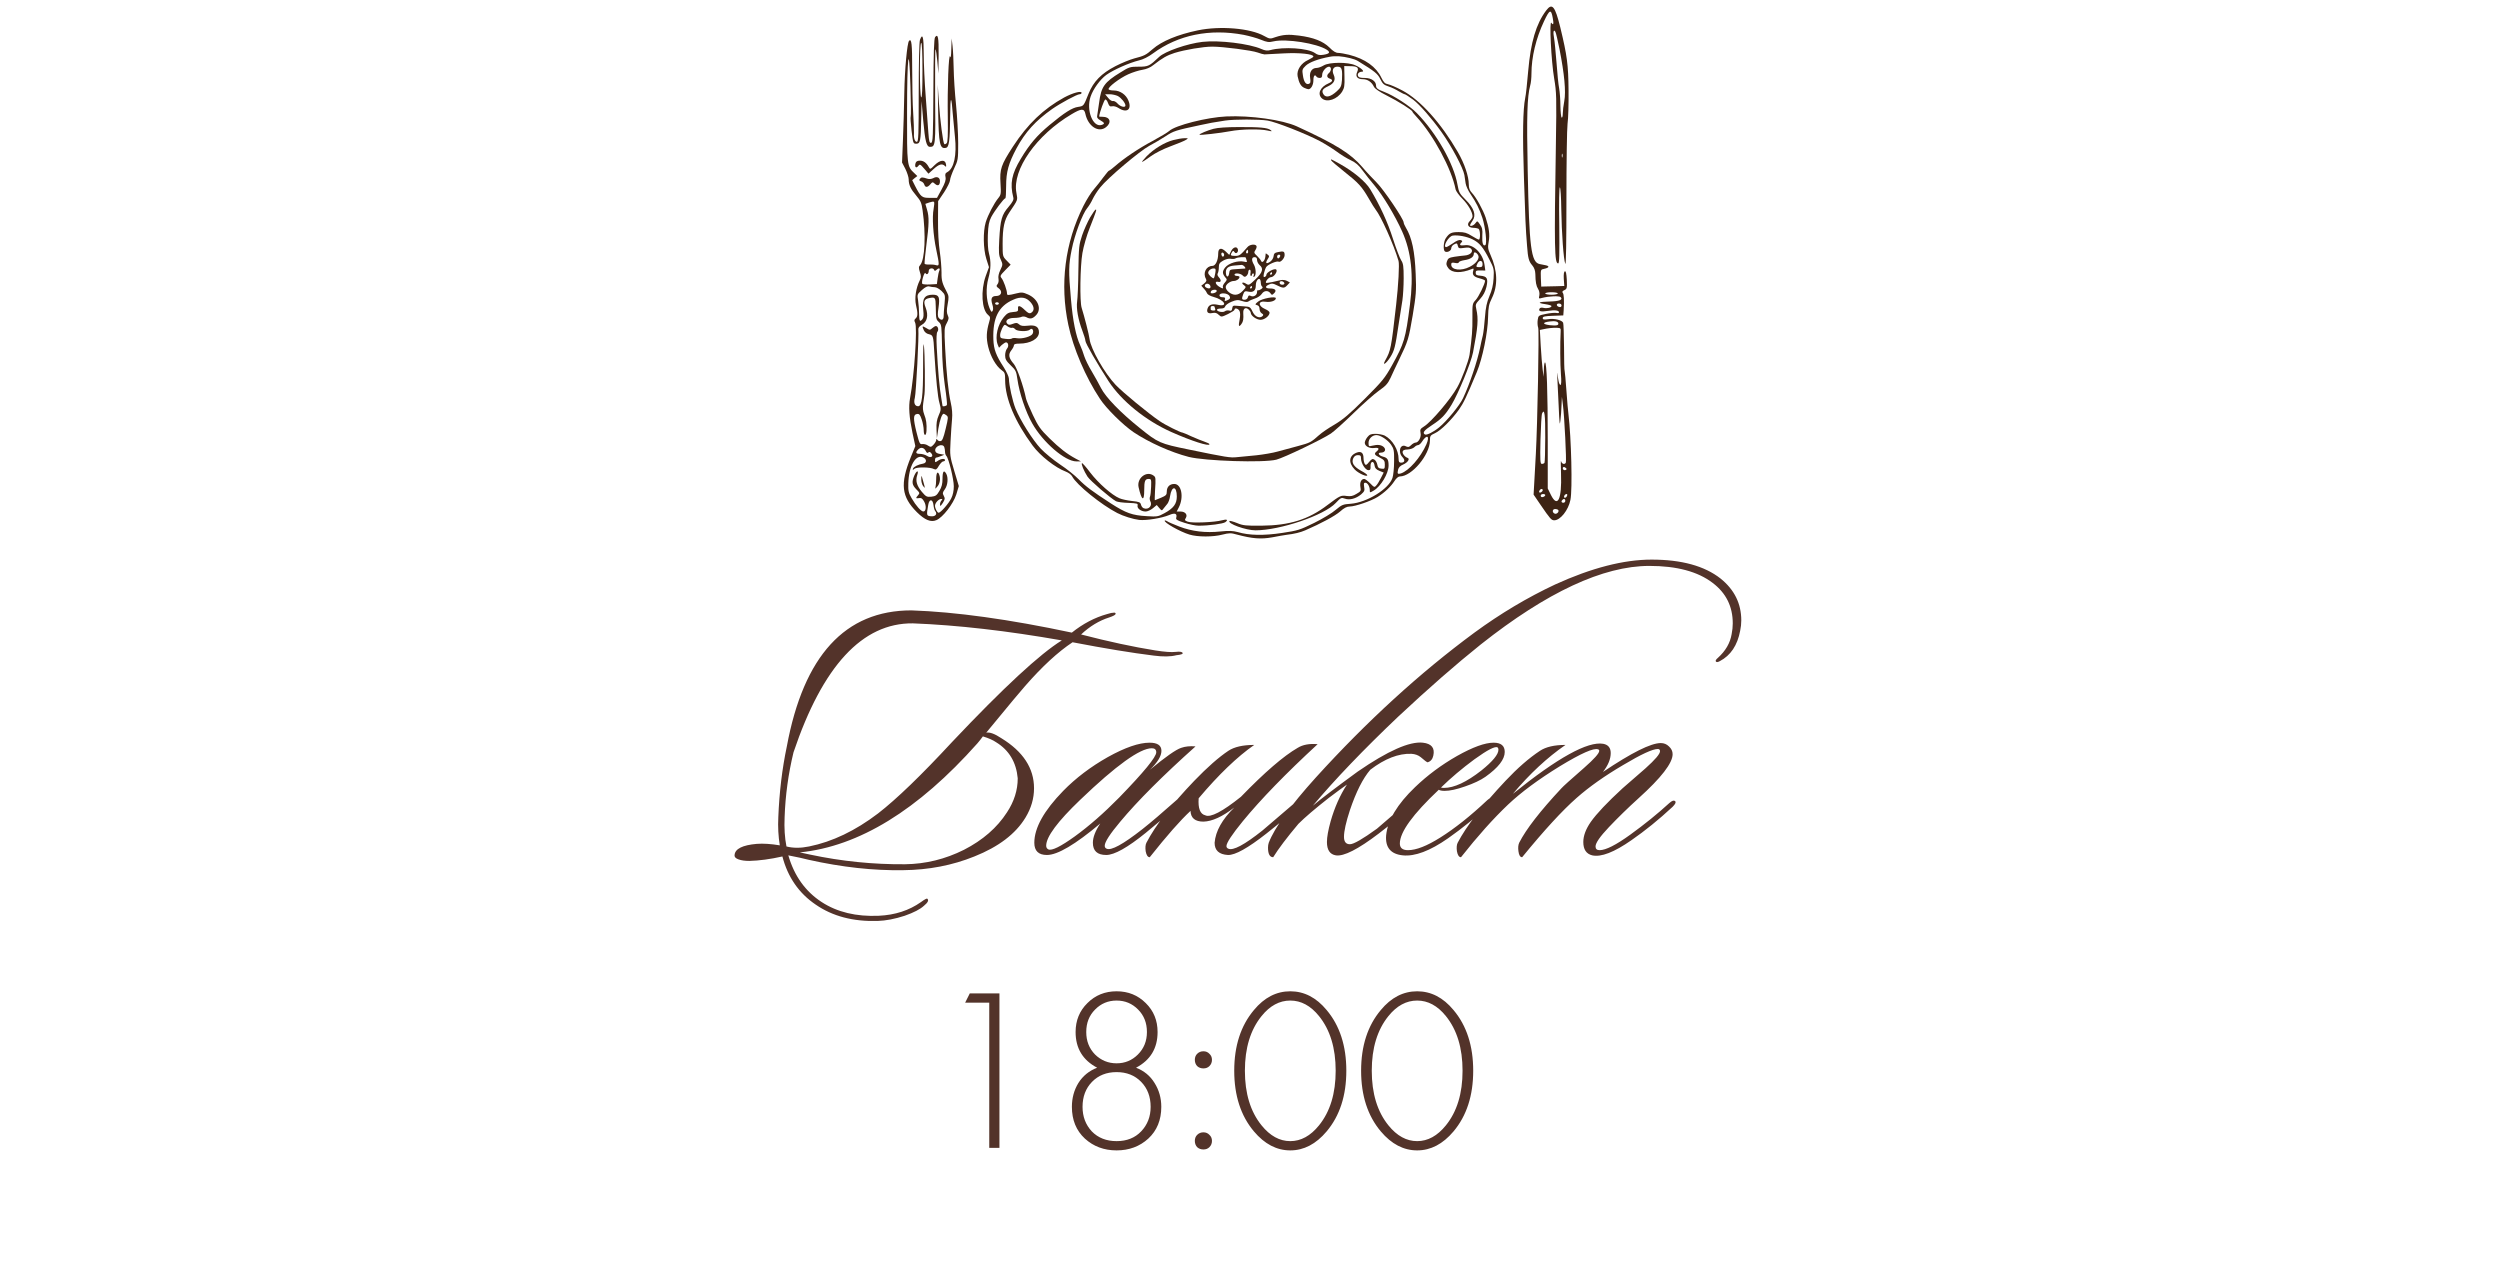 <?xml version="1.0" encoding="UTF-8"?> <svg xmlns="http://www.w3.org/2000/svg" width="330" height="170" viewBox="0 0 330 170" fill="none"><path d="M104.743 99.307C104.058 102.144 103.667 104.998 103.569 107.868C103.504 109.303 103.585 110.591 103.813 111.733C104.694 111.961 105.689 111.961 106.798 111.733C109.863 111.113 112.896 109.662 115.897 107.379C118.343 105.487 121.604 102.34 125.681 97.937C132.465 90.762 137.291 86.294 140.161 84.533C132.921 83.261 126.366 82.511 120.495 82.283C113.842 82.218 108.591 87.892 104.743 99.307ZM132.921 107.232C133.867 105.797 134.34 104.297 134.34 102.732C134.144 100.612 133.198 99.03 131.502 97.986C131.079 97.693 130.491 97.432 129.741 97.204C129.48 97.562 129.236 97.872 129.008 98.133C121.18 106.939 113.369 111.733 105.575 112.516C105.901 112.581 106.357 112.679 106.944 112.809C111.086 113.69 115.261 114.114 119.468 114.081C122.175 114.048 124.768 113.413 127.246 112.173C129.725 110.901 131.617 109.254 132.921 107.232ZM103.862 98.524C106.08 86.555 111.559 80.57 120.3 80.57C126.138 80.766 133.198 81.745 141.482 83.506C142.95 82.332 144.499 81.516 146.13 81.06C146.325 80.995 146.505 80.945 146.668 80.913C146.864 80.88 147.01 80.864 147.108 80.864C147.239 80.897 147.288 80.962 147.255 81.06C147.19 81.19 146.912 81.337 146.423 81.5C145.086 81.924 143.847 82.674 142.705 83.75C146.358 84.696 149.619 85.397 152.489 85.854C153.729 86.05 154.626 86.115 155.18 86.05C155.734 85.984 156.044 86.033 156.11 86.196C156.175 86.327 155.898 86.425 155.278 86.49C154.528 86.686 153.533 86.702 152.294 86.539C149.391 86.18 145.82 85.593 141.58 84.778C139.656 86.05 137.569 87.974 135.318 90.55C134.927 90.974 133.215 93.029 130.182 96.714C130.638 96.616 131.307 96.861 132.187 97.448C135.057 99.209 136.492 101.411 136.492 104.052C136.492 105.39 136.117 106.678 135.367 107.917C134.063 110.07 131.812 111.782 128.616 113.054C125.714 114.228 122.583 114.831 119.223 114.864C115.277 114.929 111.119 114.472 106.749 113.494C106.129 113.331 105.232 113.135 104.058 112.907C104.841 115.614 106.308 117.669 108.461 119.071C110.516 120.408 113.027 121.011 115.995 120.881C118.147 120.783 120.006 120.18 121.572 119.071C122.061 118.712 122.338 118.565 122.403 118.631C122.632 118.826 122.485 119.136 121.963 119.56C121.474 120.017 120.626 120.457 119.419 120.881C118.115 121.305 116.924 121.533 115.848 121.566C112.619 121.664 109.896 120.946 107.678 119.413C105.46 117.913 103.993 115.793 103.275 113.054C101.677 113.413 100.226 113.608 98.921 113.641C98.334 113.641 97.861 113.576 97.503 113.445C97.111 113.315 96.932 113.119 96.965 112.858C97.03 112.043 98.008 111.554 99.9 111.39C100.748 111.325 101.759 111.39 102.933 111.586C102.737 110.379 102.672 109.14 102.737 107.868C102.868 104.574 103.243 101.46 103.862 98.524ZM157.811 98.524C153.473 102.405 150.163 105.716 147.88 108.455C146.51 110.086 145.825 111.146 145.825 111.635C145.825 111.831 145.907 111.961 146.07 112.026C146.657 112.32 148.239 111.456 150.815 109.434C151.891 108.586 153.44 107.265 155.462 105.471C155.723 105.21 155.919 105.194 156.05 105.422C156.147 105.618 156.066 105.83 155.805 106.058C154.174 107.493 152.658 108.781 151.255 109.923C148.842 111.88 147.097 112.858 146.021 112.858C144.847 112.858 144.26 112.32 144.26 111.244C144.26 110.526 144.586 109.678 145.238 108.7C141.944 111.472 139.596 112.858 138.194 112.858C137.085 112.858 136.53 112.32 136.53 111.244C136.53 109.287 137.802 107.004 140.346 104.395C142.009 102.699 143.966 101.215 146.217 99.943C148.499 98.671 150.342 98.035 151.745 98.035C152.788 98.035 153.31 98.394 153.31 99.111C153.31 99.796 152.804 100.628 151.793 101.606C153.848 99.91 155.218 98.948 155.903 98.72C156.457 98.524 157.093 98.459 157.811 98.524ZM152.038 98.769C150.473 98.769 147.325 101.036 142.596 105.569C139.596 108.439 138.096 110.461 138.096 111.635C138.096 111.863 138.194 112.026 138.389 112.124C138.846 112.32 140.004 111.749 141.863 110.412C143.754 109.042 145.711 107.33 147.733 105.275C150.994 101.916 152.625 99.927 152.625 99.307C152.625 98.948 152.429 98.769 152.038 98.769ZM158.224 105.373C158.126 106.71 158.42 107.46 159.105 107.624C159.79 107.95 161.355 107.134 163.801 105.178C166.932 101.949 169.427 99.796 171.286 98.72C171.971 98.296 172.851 98.133 173.928 98.231C169.721 102.112 166.427 105.504 164.046 108.406C162.611 110.167 161.893 111.26 161.893 111.684C161.893 111.847 161.975 111.961 162.138 112.026C162.758 112.32 164.258 111.521 166.639 109.629C166.704 109.564 168.286 108.211 171.384 105.569C171.677 105.373 171.889 105.341 172.02 105.471C172.183 105.634 172.134 105.814 171.873 106.009C170.732 107.118 169.166 108.455 167.177 110.021C164.731 111.945 163.035 112.891 162.089 112.858C160.915 112.793 160.328 112.255 160.328 111.244C160.458 109.711 161.323 108.162 162.921 106.596C161.355 107.803 160.002 108.423 158.86 108.455C157.751 108.455 157.181 107.982 157.148 107.037C155.811 108.276 154.017 110.314 151.767 113.152C151.506 113.152 151.326 112.891 151.229 112.369C151.163 111.88 151.196 111.505 151.326 111.244C152.533 108.928 154.637 106.205 157.637 103.074C159.366 101.28 160.866 99.959 162.138 99.111C162.921 98.59 164.062 98.329 165.562 98.329C163.312 99.894 160.866 102.242 158.224 105.373ZM229.702 83.261C229.343 85.185 228.447 86.522 227.012 87.273C226.718 87.436 226.539 87.436 226.473 87.273C226.441 87.175 226.539 87.028 226.767 86.832C227.778 85.919 228.381 84.876 228.577 83.701C228.675 83.212 228.724 82.739 228.724 82.283C228.724 80.065 227.843 78.287 226.082 76.95C224.125 75.45 221.337 74.7 217.717 74.7C211.618 74.7 204.198 78.157 195.458 85.071C192.196 87.68 188.56 90.86 184.548 94.611C179.983 98.948 176.232 102.862 173.297 106.352C174.34 105.471 176.313 103.971 179.216 101.851C183.195 99.111 186.065 97.84 187.826 98.035C188.968 98.166 189.424 98.736 189.196 99.747C189.098 100.204 188.853 100.497 188.462 100.628C188.364 100.628 188.054 100.4 187.533 99.943C187.206 99.682 186.799 99.535 186.31 99.503C184.614 99.438 182.804 100.139 180.879 101.606C179.901 102.748 179.004 104.525 178.189 106.939C177.667 108.537 177.406 109.711 177.406 110.461C177.406 111.113 177.667 111.439 178.189 111.439C178.678 111.439 179.868 110.754 181.76 109.385C183.032 108.276 184.581 106.955 186.407 105.422C186.603 105.226 186.782 105.21 186.946 105.373C187.109 105.536 187.06 105.748 186.799 106.009C185.103 107.542 183.505 108.879 182.005 110.021C179.265 112.108 177.373 113.07 176.33 112.907C175.547 112.777 175.156 112.189 175.156 111.146C175.156 110.494 175.319 109.58 175.645 108.406C176.167 106.58 176.884 104.966 177.797 103.563C177.276 103.922 176.477 104.509 175.4 105.324C173.574 106.759 172.237 107.901 171.389 108.749C169.856 110.575 168.747 112.043 168.062 113.152C167.606 113.152 167.377 112.728 167.377 111.88C167.377 111.651 167.41 111.439 167.475 111.244C168.258 109.222 170.329 106.352 173.688 102.634C180.439 95.198 187.418 88.822 194.626 83.506C198.051 80.995 201.605 78.875 205.291 77.146C210.085 74.961 214.325 73.868 218.01 73.868C221.956 73.868 224.989 74.7 227.109 76.363C228.936 77.831 229.849 79.674 229.849 81.891C229.849 82.348 229.8 82.805 229.702 83.261ZM198.625 99.258C198.625 100.237 197.777 101.329 196.081 102.536C195.428 102.992 194.532 103.416 193.39 103.808C192.281 104.199 191.384 104.395 190.699 104.395C190.341 104.395 190.08 104.346 189.917 104.248C186.492 107.477 184.78 109.841 184.78 111.342C184.78 111.929 185.139 112.222 185.856 112.222C186.933 112.222 188.351 111.668 190.112 110.559C192.037 109.352 194.108 107.705 196.325 105.618C196.651 105.324 196.88 105.259 197.01 105.422C197.141 105.585 197.059 105.814 196.766 106.107C194.874 107.836 192.999 109.352 191.14 110.657C188.759 112.32 186.769 113.07 185.171 112.907C183.573 112.744 182.84 111.863 182.97 110.265C183.166 108.276 184.438 106.156 186.786 103.906C188.416 102.34 190.259 100.97 192.314 99.796C194.401 98.622 196.015 98.035 197.157 98.035C198.135 98.035 198.625 98.443 198.625 99.258ZM197.695 98.671C197.402 98.443 196.374 98.965 194.613 100.237C192.982 101.443 191.515 102.683 190.21 103.955C190.308 103.987 190.439 104.003 190.602 104.003C191.939 104.003 193.586 103.237 195.543 101.704C197.043 100.497 197.793 99.584 197.793 98.965C197.793 98.834 197.76 98.736 197.695 98.671ZM221.128 105.765C221.259 105.895 221.145 106.14 220.786 106.498C218.96 108.194 217.15 109.662 215.356 110.901C213.073 112.499 211.344 113.168 210.17 112.907C209.387 112.711 208.996 112.124 208.996 111.146C208.996 110.331 209.322 109.45 209.975 108.504C210.757 107.395 212.16 105.911 214.182 104.052C215.193 103.172 216.204 102.291 217.215 101.411C218.487 100.269 219.123 99.519 219.123 99.16C219.123 98.965 219.025 98.867 218.829 98.867C218.144 98.867 216.628 99.568 214.28 100.97C211.834 102.405 209.779 103.857 208.116 105.324C206.224 106.988 203.827 109.597 200.924 113.152C200.663 113.152 200.5 112.891 200.435 112.369C200.37 111.912 200.402 111.537 200.533 111.244C201.446 109.45 203.305 107.053 206.11 104.052C206.305 103.824 207.3 102.927 209.094 101.362C210.431 100.188 211.1 99.438 211.1 99.111C211.1 99.013 211.051 98.948 210.953 98.916C210.399 98.687 208.703 99.438 205.865 101.166C203.06 102.895 200.794 104.574 199.065 106.205C197.108 108.064 195.037 110.379 192.852 113.152C192.591 113.152 192.412 112.891 192.314 112.369C192.249 111.88 192.282 111.505 192.412 111.244C193.554 109.059 195.657 106.335 198.723 103.074C200.321 101.378 201.837 100.057 203.272 99.111C204.055 98.59 205.18 98.329 206.648 98.329C204.235 99.992 201.919 102.144 199.701 104.786C205.604 100.025 209.583 97.823 211.638 98.182C212.29 98.312 212.616 98.72 212.616 99.405C212.616 100.188 212.274 101.019 211.589 101.9C215.372 99.356 217.916 98.084 219.221 98.084C219.645 98.084 220.003 98.231 220.297 98.524C220.623 98.818 220.786 99.16 220.786 99.552C220.786 100.726 219.286 102.666 216.285 105.373C214.883 106.645 213.578 107.917 212.372 109.189C211.198 110.428 210.611 111.276 210.611 111.733C210.611 112.059 210.79 112.222 211.149 112.222C211.964 112.222 213.317 111.537 215.209 110.167C217.101 108.798 218.813 107.412 220.346 106.009C220.704 105.683 220.965 105.602 221.128 105.765Z" fill="#53332A"></path><path d="M130.581 151.516V132.348H127.402L128.013 131.125H131.926V151.516H130.581ZM149.958 140.938C151.017 141.346 151.833 142.019 152.403 142.956C152.994 143.894 153.29 144.943 153.29 146.105C153.29 147.837 152.719 149.233 151.578 150.293C150.437 151.332 149.041 151.852 147.39 151.852C145.739 151.852 144.343 151.332 143.202 150.293C142.06 149.233 141.49 147.837 141.49 146.105C141.49 144.943 141.775 143.894 142.346 142.956C142.937 142.019 143.762 141.346 144.822 140.938C142.927 139.94 141.979 138.371 141.979 136.231C141.979 134.702 142.499 133.428 143.538 132.409C144.577 131.37 145.861 130.85 147.39 130.85C148.918 130.85 150.202 131.37 151.242 132.409C152.281 133.428 152.801 134.702 152.801 136.231C152.801 138.371 151.853 139.94 149.958 140.938ZM144.547 139.196C145.342 139.97 146.289 140.358 147.39 140.358C148.49 140.358 149.428 139.97 150.202 139.196C150.997 138.401 151.394 137.413 151.394 136.231C151.394 135.028 151.007 134.04 150.233 133.265C149.458 132.471 148.511 132.073 147.39 132.073C146.269 132.073 145.321 132.471 144.547 133.265C143.772 134.04 143.385 135.028 143.385 136.231C143.385 137.413 143.772 138.401 144.547 139.196ZM144.119 149.345C144.954 150.201 146.045 150.629 147.39 150.629C148.735 150.629 149.815 150.201 150.63 149.345C151.466 148.469 151.884 147.389 151.884 146.105C151.884 144.76 151.466 143.659 150.63 142.803C149.795 141.947 148.715 141.519 147.39 141.519C146.065 141.519 144.985 141.947 144.149 142.803C143.314 143.659 142.896 144.76 142.896 146.105C142.896 147.389 143.304 148.469 144.119 149.345ZM158.024 140.724C157.82 140.5 157.718 140.225 157.718 139.899C157.718 139.573 157.82 139.308 158.024 139.104C158.248 138.88 158.523 138.768 158.849 138.768C159.175 138.768 159.44 138.88 159.644 139.104C159.868 139.308 159.98 139.573 159.98 139.899C159.98 140.225 159.868 140.5 159.644 140.724C159.44 140.928 159.175 141.03 158.849 141.03C158.523 141.03 158.248 140.928 158.024 140.724ZM158.024 151.424C157.82 151.2 157.718 150.925 157.718 150.599C157.718 150.272 157.82 150.008 158.024 149.804C158.248 149.58 158.523 149.467 158.849 149.467C159.175 149.467 159.44 149.58 159.644 149.804C159.868 150.008 159.98 150.272 159.98 150.599C159.98 150.925 159.868 151.2 159.644 151.424C159.44 151.628 159.175 151.73 158.849 151.73C158.523 151.73 158.248 151.628 158.024 151.424ZM165.518 133.326C166.883 131.676 168.483 130.85 170.317 130.85C172.152 130.85 173.751 131.676 175.117 133.326C176.849 135.385 177.715 138.055 177.715 141.336C177.715 144.617 176.849 147.287 175.117 149.345C173.711 151.016 172.111 151.852 170.317 151.852C168.524 151.852 166.924 151.016 165.518 149.345C163.786 147.287 162.919 144.617 162.919 141.336C162.919 138.055 163.786 135.385 165.518 133.326ZM166.527 148.55C167.648 149.936 168.911 150.629 170.317 150.629C171.724 150.629 172.987 149.936 174.108 148.55C175.575 146.737 176.309 144.332 176.309 141.336C176.309 138.34 175.575 135.935 174.108 134.121C173.007 132.756 171.744 132.073 170.317 132.073C168.891 132.073 167.627 132.756 166.527 134.121C165.059 135.935 164.326 138.34 164.326 141.336C164.326 144.332 165.059 146.737 166.527 148.55ZM182.266 133.326C183.631 131.676 185.231 130.85 187.065 130.85C188.899 130.85 190.499 131.676 191.865 133.326C193.597 135.385 194.463 138.055 194.463 141.336C194.463 144.617 193.597 147.287 191.865 149.345C190.458 151.016 188.859 151.852 187.065 151.852C185.272 151.852 183.672 151.016 182.266 149.345C180.533 147.287 179.667 144.617 179.667 141.336C179.667 138.055 180.533 135.385 182.266 133.326ZM183.274 148.55C184.395 149.936 185.659 150.629 187.065 150.629C188.471 150.629 189.735 149.936 190.856 148.55C192.323 146.737 193.057 144.332 193.057 141.336C193.057 138.34 192.323 135.935 190.856 134.121C189.755 132.756 188.492 132.073 187.065 132.073C185.639 132.073 184.375 132.756 183.274 134.121C181.807 135.935 181.073 138.34 181.073 141.336C181.073 144.332 181.807 146.737 183.274 148.55Z" fill="#53332A"></path><path d="M204.088 1.392C202.765 3.161 202.054 5.56 201.723 9.364C201.59 10.919 201.425 12.524 201.326 12.937C201.028 14.442 200.962 17.784 201.16 23.441C201.342 28.982 201.375 30.007 201.574 32.472C201.69 34.076 201.805 34.506 202.252 35.019C202.517 35.333 202.649 35.697 202.666 36.16C202.682 37.236 202.781 37.748 203.029 38.145C203.178 38.36 203.244 38.708 203.195 38.989C203.096 39.435 203.112 39.452 203.575 39.32C204.485 39.088 205.825 39.038 206.007 39.221C206.354 39.568 205.841 39.766 204.568 39.799C203.079 39.833 202.814 39.981 203.956 40.147C204.419 40.213 204.799 40.329 204.799 40.395C204.799 40.61 204.204 40.742 203.757 40.643C203.509 40.577 203.294 40.61 203.228 40.726C203.013 41.09 203.393 41.189 204.303 41.04C205.246 40.891 205.792 40.957 205.792 41.239C205.792 41.321 205.626 41.354 205.428 41.305C205.213 41.272 204.601 41.321 204.055 41.437C203.096 41.635 203.063 41.652 202.98 42.214C202.93 42.529 202.947 43.008 203.046 43.273C203.178 43.703 202.947 56.009 202.732 59.913C202.699 60.591 202.616 62.08 202.55 63.221L202.434 65.289L203.393 66.695C204.617 68.481 204.783 68.68 205.163 68.68C205.957 68.68 207.032 67.34 207.297 65.984C207.578 64.594 207.413 57.829 207.032 54.636C206.983 54.322 206.867 52.949 206.768 51.577C206.668 50.204 206.569 49.046 206.536 48.98C206.486 48.93 206.453 47.524 206.453 45.853C206.437 44.199 206.387 42.727 206.338 42.611C206.205 42.264 205.18 41.999 204.369 42.132C203.774 42.214 203.641 42.181 203.641 41.983C203.641 41.784 203.923 41.718 204.998 41.685L206.354 41.635L206.404 40.974C206.486 39.584 206.437 38.84 206.288 38.658C206.172 38.526 206.238 38.41 206.503 38.294C206.834 38.145 206.867 38.029 206.817 36.938C206.768 36.127 206.702 35.763 206.569 35.813C206.437 35.846 206.387 36.194 206.42 36.806L206.486 37.748L205.477 37.781C204.915 37.798 204.237 37.815 203.956 37.815L203.443 37.831L203.393 36.706C203.36 35.581 203.36 35.581 203.84 35.482C204.469 35.35 204.584 35.135 204.055 35.019C203.823 34.969 203.46 34.903 203.228 34.854C202.103 34.622 201.855 32.654 201.657 22.531C201.508 15.253 201.59 12.788 201.987 11.283C202.087 10.969 202.153 10.258 202.153 9.712C202.153 7.545 202.748 5.064 203.807 2.814C204.551 1.226 204.75 1.16 204.965 2.384C205.114 3.161 205.047 3.393 204.783 3.013C204.485 2.599 204.766 8.107 205.147 10.34C205.461 12.226 205.477 12.788 205.378 18.974C205.147 32.852 205.196 34.771 205.676 34.771C205.841 34.771 205.858 33.597 205.825 29.709C205.775 26.699 205.808 24.681 205.908 24.731C205.99 24.78 206.073 26.07 206.09 27.609C206.139 30.785 206.387 34.275 206.619 34.821C206.718 35.052 206.768 31.942 206.768 26.335C206.768 21.472 206.834 16.956 206.917 16.328C207.016 15.683 207.065 13.714 207.049 11.945C207.016 8.521 206.867 7.379 205.957 3.608C205.262 0.796 204.882 0.333 204.088 1.392ZM205.858 6.503C206.503 9.794 206.718 12.077 206.486 13.334C206.371 13.913 206.288 14.657 206.288 14.988C206.288 15.335 206.222 15.567 206.139 15.518C206.056 15.468 205.99 14.773 205.974 13.979C205.974 13.169 205.891 12.143 205.808 11.663C205.709 11.2 205.56 9.679 205.461 8.273C205.345 6.883 205.213 5.411 205.13 4.997C204.981 4.22 205.081 3.79 205.312 4.204C205.395 4.336 205.626 5.378 205.858 6.503ZM206.238 20.744C206.189 20.86 206.156 20.777 206.156 20.546C206.156 20.314 206.189 20.232 206.238 20.331C206.271 20.447 206.271 20.645 206.238 20.744ZM205.626 38.741C205.626 38.824 205.262 38.906 204.799 38.906C204.353 38.906 203.972 38.824 203.972 38.741C203.972 38.642 204.353 38.575 204.799 38.575C205.262 38.575 205.626 38.642 205.626 38.741ZM206.123 40.329C206.123 40.478 206.007 40.56 205.841 40.527C205.428 40.444 205.378 40.064 205.775 40.064C205.974 40.064 206.123 40.163 206.123 40.329ZM205.676 42.611C205.808 42.942 205.494 43.025 204.584 42.926C203.36 42.777 203.658 42.462 205.064 42.396C205.378 42.396 205.626 42.479 205.676 42.611ZM206.007 43.786C205.924 45.291 205.941 48.103 206.04 49.36C206.123 50.336 206.09 50.816 205.974 50.816C205.891 50.816 205.775 50.568 205.726 50.27C205.527 49.062 205.494 48.947 205.56 49.74C205.593 50.187 205.676 51.907 205.742 53.545C205.841 55.91 205.891 56.324 205.974 55.53C206.04 54.984 206.106 54.058 206.123 53.462L206.172 52.387L206.305 53.446C206.503 54.984 206.801 60.906 206.685 61.087C206.52 61.369 206.139 61.236 206.056 60.856C206.023 60.657 206.007 61.418 206.056 62.56C206.172 65.901 205.61 67.092 204.733 65.355L204.303 64.478V58.276C204.303 51.626 204.171 47.838 203.939 47.838C203.873 47.838 203.79 48.268 203.79 48.781L203.757 49.74L203.625 48.748C203.559 48.202 203.443 46.813 203.377 45.655L203.261 43.554L203.658 43.471C204.32 43.323 205.014 43.24 205.544 43.273C205.99 43.289 206.04 43.339 206.007 43.786ZM203.972 57.746C203.972 59.499 203.923 61.005 203.873 61.087C203.823 61.17 203.675 61.236 203.526 61.236C203.311 61.236 203.278 60.839 203.344 58.044C203.393 56.307 203.476 54.736 203.559 54.57C203.873 53.859 203.989 54.752 203.972 57.746ZM206.784 61.914C206.784 61.997 206.668 62.063 206.536 62.063C206.404 62.063 206.288 61.948 206.288 61.815C206.288 61.666 206.387 61.617 206.536 61.666C206.668 61.733 206.784 61.832 206.784 61.914ZM203.641 64.693C203.641 64.892 203.311 65.107 203.195 64.991C203.079 64.875 203.294 64.544 203.493 64.544C203.575 64.544 203.641 64.611 203.641 64.693ZM203.972 65.355C203.972 65.553 203.509 65.719 203.41 65.553C203.36 65.471 203.36 65.371 203.426 65.305C203.575 65.156 203.972 65.19 203.972 65.355ZM206.85 65.454C206.751 65.719 206.453 65.802 206.453 65.57C206.453 65.388 206.635 65.206 206.801 65.206C206.883 65.206 206.9 65.322 206.85 65.454ZM206.619 66.116C206.619 66.248 206.503 66.364 206.371 66.364C206.106 66.364 206.04 66.165 206.238 65.984C206.42 65.785 206.619 65.851 206.619 66.116ZM205.693 67.323C205.841 67.555 205.494 67.902 205.229 67.803C204.849 67.654 204.899 67.191 205.279 67.191C205.461 67.191 205.643 67.257 205.693 67.323Z" fill="#3D2314"></path><path d="M158.118 4.005C155.438 4.567 153.354 5.427 152.147 6.486C151.27 7.263 151.022 7.379 149.732 7.71C149.169 7.859 148.028 8.322 147.234 8.735C145.381 9.695 144.339 10.753 143.694 12.358C143.033 14.028 143.049 13.995 142.305 14.111C141.544 14.21 140.518 14.855 138.533 16.509C136.879 17.882 135.87 19.073 134.746 20.959C133.538 22.96 133.29 24.218 133.753 26.054C133.836 26.351 133.687 26.649 133.125 27.311C132.231 28.353 132.049 28.981 131.901 31.628C131.818 33.331 131.834 33.712 132.099 34.258C132.38 34.903 132.38 34.936 132.049 35.631C131.834 36.077 131.735 36.507 131.801 36.805C131.851 37.07 131.801 37.367 131.669 37.516C131.487 37.748 131.504 37.831 131.834 38.062C132.38 38.476 132.182 39.071 131.504 39.071C130.892 39.071 130.743 39.402 130.991 40.196C131.107 40.543 131.123 40.874 131.024 41.04C130.908 41.255 130.825 41.172 130.61 40.659C130.18 39.617 130.114 37.996 130.462 36.755C130.809 35.515 130.825 34.506 130.544 33.447C130.412 33.001 130.362 32.058 130.395 31.049C130.445 29.726 130.544 29.246 130.842 28.651C131.272 27.84 132.513 26.169 132.711 26.169C132.761 26.169 132.81 25.442 132.81 24.548C132.81 22.696 133.125 21.555 134.183 19.57C135.325 17.452 136.697 15.931 138.881 14.392C139.989 13.615 142.172 12.441 142.503 12.441C142.652 12.441 142.768 12.358 142.768 12.258C142.768 11.944 141.61 12.258 140.469 12.87C137.756 14.359 135.655 16.361 133.704 19.355C132.132 21.786 131.95 22.332 132.066 24.201C132.149 25.557 132.132 25.706 131.785 26.136C131.222 26.814 130.412 28.369 130.114 29.345C129.75 30.586 129.783 32.835 130.197 34.175L130.544 35.267L130.114 36.441C129.436 38.36 129.585 40.891 130.428 41.569C130.726 41.817 130.743 41.916 130.577 42.479C130.197 43.785 130.164 44.612 130.445 45.787C130.759 47.077 131.487 48.334 132.198 48.847C132.645 49.161 132.678 49.277 132.678 50.203C132.695 52.635 133.968 55.645 136.3 58.804C137.293 60.161 139.327 61.749 140.667 62.245C141.031 62.377 141.412 62.658 141.527 62.89C142.09 63.982 145.381 66.645 147.482 67.72C148.276 68.133 149.566 68.53 150.377 68.63C151.303 68.729 153.354 68.398 154.33 67.985C155.107 67.654 155.422 67.786 155.256 68.365C155.19 68.58 155.422 68.712 156.348 69.01C156.993 69.225 157.837 69.391 158.217 69.391C159.59 69.391 161.443 69.142 161.74 68.927C162.17 68.613 161.955 68.497 161.294 68.679C160.367 68.944 157.307 69.076 156.778 68.861C156.381 68.712 156.348 68.646 156.53 68.365C156.795 67.935 156.447 67.521 155.819 67.521H155.322L155.587 67.009C156.298 65.652 155.967 63.883 155.008 63.883C154.396 63.883 154.016 64.263 154.016 64.891C154.016 65.322 153.916 65.421 153.255 65.702C152.841 65.884 152.477 66.033 152.444 66.033C152.411 66.033 152.428 65.487 152.461 64.825C152.577 63.055 152.56 62.989 152.262 62.774C151.336 62.096 150.029 63.122 150.294 64.312C150.691 66.082 151.038 66.281 151.038 64.71C151.038 63.502 151.138 63.221 151.617 63.221C151.965 63.221 151.981 63.287 151.948 64.246C151.932 64.825 151.865 65.421 151.799 65.57C151.733 65.719 151.75 65.967 151.832 66.132C152.163 66.728 151.634 67.34 150.972 67.091C150.823 67.042 150.658 66.827 150.608 66.612C150.526 66.297 150.377 66.231 149.434 66.132C148.838 66.066 148.094 65.917 147.763 65.768C146.771 65.355 144.984 63.783 143.909 62.377C143.363 61.649 142.867 61.087 142.818 61.137C142.685 61.252 143.082 62.179 143.545 62.907C143.909 63.469 146.589 65.768 147.317 66.165C147.515 66.264 148.243 66.364 148.954 66.38C150.096 66.43 150.228 66.463 150.162 66.728C150.062 67.108 150.625 67.521 151.22 67.521C151.468 67.521 151.898 67.323 152.18 67.091L152.692 66.661L153.023 67.058C153.354 67.439 153.354 67.439 153.602 67.108C153.751 66.926 153.966 66.645 154.098 66.496C154.231 66.331 154.396 65.884 154.446 65.504C154.661 64.081 155.339 64.114 155.339 65.537C155.339 66.512 154.909 67.091 153.685 67.753C152.874 68.2 152.725 68.216 151.386 68.133C149.467 68.034 148.607 67.72 146.655 66.463C144.157 64.842 143.314 64.213 142.371 63.254C141.908 62.774 140.816 61.898 139.939 61.319C139.079 60.74 137.921 59.797 137.376 59.218C136.284 58.044 134.696 55.513 134.051 53.941C133.654 52.949 133.191 50.865 133.174 49.972C133.174 49.74 132.86 49.062 132.496 48.483C131.471 46.912 131.173 46.118 131.123 44.794C131.024 41.982 131.801 40.411 133.737 39.567C134.746 39.104 135.473 39.22 136.069 39.931C136.532 40.494 136.565 41.007 136.118 41.288C135.887 41.42 135.722 41.354 135.275 40.924C134.63 40.295 134.316 40.246 134.382 40.758C134.415 41.089 134.332 41.139 133.72 41.188C133.141 41.238 132.926 41.354 132.513 41.85C131.686 42.843 131.322 44.48 131.686 45.456L131.868 45.903L132.231 45.539C132.446 45.357 132.695 45.191 132.794 45.191C133.108 45.191 133.191 45.721 132.926 46.018C132.794 46.167 132.678 46.564 132.678 46.895C132.678 47.408 132.81 47.639 133.406 48.218C134.084 48.863 134.15 49.012 134.299 50.071C134.547 51.857 135.391 54.388 136.267 55.91C137.673 58.391 140.585 60.905 142.073 60.905H142.685L142.024 60.558C140.8 59.896 139.89 59.185 138.517 57.845C137.326 56.671 137.045 56.274 136.334 54.769C135.887 53.826 135.49 52.866 135.44 52.635C135.093 50.931 134.233 48.516 133.819 48.036C133.158 47.276 133.058 46.796 133.489 46.25C133.687 46.002 133.836 45.704 133.836 45.588C133.836 45.423 134.051 45.357 134.547 45.357C136.019 45.357 137.144 44.712 137.144 43.868C137.144 43.14 136.681 42.859 135.688 42.991C135.01 43.058 134.762 43.025 134.531 42.826C134.282 42.594 134.15 42.578 133.704 42.743C133.29 42.909 133.141 42.909 132.976 42.743C132.595 42.363 133.042 41.966 133.852 41.966C134.249 41.966 134.713 41.9 134.861 41.817C135.01 41.751 135.275 41.767 135.473 41.867C135.97 42.148 136.3 42.082 136.731 41.635C137.558 40.825 137.045 39.468 135.705 38.873C135.027 38.575 134.845 38.558 134.183 38.724C133.058 39.005 132.926 39.005 132.926 38.74C132.926 38.294 132.463 37.02 132.198 36.706C131.983 36.441 132.016 36.358 132.678 35.68L133.406 34.936L132.876 34.39C132.347 33.844 132.347 33.828 132.347 32.174C132.347 30.04 132.562 29.047 133.224 28.055C134.398 26.302 134.349 26.467 134.167 25.458C133.588 22.415 136.813 17.816 141.461 15.07C142.735 14.31 143.115 14.293 143.264 15.004C143.611 16.675 145.017 17.585 146.01 16.774C146.771 16.162 146.523 15.418 145.563 15.418C145.299 15.418 145.084 15.401 145.084 15.368C145.166 14.789 145.745 13.185 145.894 13.135C145.993 13.102 146.159 13.301 146.258 13.598C146.407 14.012 146.523 14.095 146.804 14.028C147.019 13.979 147.366 14.078 147.647 14.26C148.739 14.971 149.434 14.459 148.954 13.284C148.64 12.49 147.846 11.944 147.019 11.944C146.688 11.944 146.39 11.878 146.341 11.795C146.175 11.547 147.78 10.323 148.921 9.81C149.5 9.546 150.344 9.281 150.79 9.215C151.32 9.132 151.849 8.917 152.246 8.586C153.453 7.644 154.032 7.313 155.058 6.982C156.414 6.568 158.813 6.155 160.02 6.155C161.443 6.155 165.247 6.651 166.008 6.932C166.372 7.065 166.785 7.18 166.918 7.18C167.05 7.18 168.175 7.114 169.415 7.048C171.565 6.932 173.368 7.131 173.368 7.462C173.368 7.544 173.054 7.726 172.69 7.908C171.747 8.322 171.135 9.248 171.284 10.059C171.466 10.952 171.714 11.398 172.161 11.597C172.376 11.696 172.624 11.779 172.707 11.779C173.054 11.779 173.368 11.216 173.368 10.604C173.368 9.992 173.567 9.761 173.782 10.125C173.832 10.207 174.03 10.29 174.212 10.29C174.444 10.29 174.526 10.174 174.526 9.877C174.526 9.414 175.056 8.801 175.436 8.801C175.568 8.801 175.684 8.934 175.684 9.116C175.684 9.281 175.568 9.513 175.436 9.629C175.089 9.91 175.122 10.241 175.519 10.373C175.982 10.522 175.932 10.753 175.403 10.985C174.262 11.465 173.848 12.407 174.493 12.986C175.155 13.582 176.528 13.119 177.173 12.077C177.454 11.613 177.504 11.299 177.471 10.125L177.437 8.719L178.215 8.735C179.191 8.735 179.406 8.934 179.141 9.513C178.877 10.092 179.174 10.456 179.902 10.456C180.514 10.456 181.06 10.819 181.358 11.448C181.49 11.713 182.085 12.126 183.045 12.606C184.534 13.35 186.436 14.541 186.436 14.74C186.436 14.789 186.684 15.104 186.982 15.418C189.215 17.833 191.613 22.299 192.142 25.012C192.192 25.227 192.589 25.789 193.035 26.235C193.813 27.029 194.375 28.005 194.375 28.568C194.375 28.7 194.21 28.981 194.011 29.18C193.565 29.626 193.796 30.056 194.491 30.073C194.756 30.073 195.053 30.139 195.169 30.205C195.401 30.354 195.434 31.628 195.202 31.628C195.12 31.628 194.69 31.396 194.26 31.132C193.631 30.735 193.3 30.635 192.556 30.635C191.58 30.635 191.299 30.768 190.836 31.462C190.538 31.909 190.472 33.034 190.736 33.199C191.034 33.381 191.563 33.1 191.563 32.786C191.563 32.604 191.712 32.389 191.878 32.289C192.308 32.058 192.341 32.074 192.44 32.471C192.523 32.786 192.605 32.819 193.267 32.719C193.829 32.637 194.044 32.67 194.21 32.868C194.508 33.232 194.061 33.679 193.333 33.728C193.052 33.745 192.44 33.828 191.977 33.894C191.282 34.01 191.133 34.092 191.001 34.489C190.869 34.853 190.902 35.019 191.183 35.399C191.663 36.044 192.837 36.094 194.276 35.515C194.524 35.399 194.557 35.432 194.475 35.713C194.293 36.259 194.524 36.541 195.302 36.739C195.699 36.838 196.029 36.987 196.029 37.053C196.029 37.45 195.186 39.17 194.805 39.584C194.359 40.064 194.342 40.113 194.359 41.933C194.375 43.554 194.309 44.414 193.978 46.845C193.846 47.672 192.953 50.087 192.357 51.13C191.497 52.684 188.917 55.711 187.974 56.29C187.478 56.605 187.428 56.704 187.511 57.134C187.643 57.68 187.246 58.424 186.849 58.424C186.717 58.424 186.452 58.573 186.27 58.755C185.989 59.036 185.873 59.053 185.592 58.92C184.848 58.507 184.467 59.648 185.129 60.343C185.509 60.756 185.427 61.071 184.93 61.071C184.699 61.071 184.616 60.955 184.616 60.607C184.616 59.4 183.822 58.044 182.78 57.498C182.532 57.382 181.986 57.266 181.573 57.266C180.977 57.266 180.779 57.349 180.498 57.696C180.299 57.944 180.15 58.275 180.15 58.441C180.15 58.887 180.746 59.218 181.407 59.135C182.003 59.053 182.135 59.234 181.722 59.582C181.341 59.896 181.407 60.045 182.135 60.409C182.714 60.707 182.797 60.822 182.797 61.335C182.797 61.881 182.764 61.914 182.35 61.864C181.986 61.831 181.87 61.716 181.804 61.335C181.755 61.071 181.589 60.773 181.424 60.673C181.176 60.525 181.06 60.574 180.713 60.988C180.382 61.401 180.283 61.451 180.15 61.236C180.067 61.104 179.985 60.756 179.985 60.475C179.985 59.78 179.671 59.516 179.075 59.747C178.05 60.144 177.95 61.071 178.827 61.98C179.323 62.493 180.481 63.006 180.481 62.725C180.481 62.642 180.117 62.377 179.671 62.146C178.695 61.6 178.364 61.087 178.628 60.492C178.761 60.21 178.959 60.078 179.24 60.078C179.588 60.078 179.654 60.161 179.654 60.525C179.654 61.153 180.233 62.063 180.63 62.063C180.878 62.063 180.944 61.947 180.911 61.517C180.895 60.839 181.358 60.773 181.44 61.451C181.49 61.782 181.639 61.964 182.069 62.146L182.648 62.377L182.284 63.089C182.085 63.486 181.821 63.932 181.672 64.081C181.44 64.362 181.391 64.346 180.861 63.8C180.547 63.486 180.2 63.221 180.084 63.221C179.687 63.221 179.472 63.667 179.571 64.263C179.671 64.792 179.637 64.858 179.058 65.189C178.579 65.487 178.281 65.537 177.768 65.47C177.007 65.355 176.875 65.421 175.254 66.645C172.723 68.58 170.226 69.358 166.504 69.391C164.469 69.407 164.073 69.374 163.295 69.043C162.799 68.845 162.352 68.729 162.303 68.762C161.972 69.109 164.453 70.003 165.727 70.003C168.969 70.003 174.808 68.018 176.313 66.397C176.991 65.685 177.057 65.652 177.52 65.818C178.132 66.049 178.976 65.834 179.671 65.255C180.101 64.875 180.167 64.743 180.067 64.263C180.001 63.849 180.018 63.717 180.216 63.717C180.514 63.717 180.812 64.213 180.812 64.71C180.812 65.057 180.812 65.057 181.325 64.759C182.284 64.197 183.293 62.493 183.293 61.451C183.293 60.657 183.144 60.425 182.549 60.277C181.986 60.128 181.788 59.747 182.267 59.747C182.813 59.747 183.012 59.35 182.648 59.003C182.3 58.705 181.854 58.656 181.11 58.837C180.679 58.953 180.646 58.92 180.646 58.457C180.646 57.911 181.143 57.431 181.688 57.431C182.218 57.431 183.194 58.077 183.624 58.705C183.988 59.251 184.037 59.466 184.021 60.889C184.021 61.765 183.922 62.741 183.806 63.089C183.309 64.561 180.431 66.331 178.298 66.496C177.272 66.562 177.123 66.628 176.329 67.29C175.866 67.703 174.576 68.481 173.468 69.027C171.582 69.953 171.334 70.036 169.233 70.35C166.818 70.714 164.883 70.681 163.378 70.234C162.766 70.069 162.236 70.036 161.145 70.151C159.127 70.367 157.357 70.151 155.67 69.506C154.892 69.209 154.165 68.894 154.049 68.795C153.933 68.712 153.801 68.679 153.751 68.712C153.536 68.927 155.786 70.201 157.01 70.565C158.118 70.896 160.119 70.896 161.376 70.565C162.253 70.35 162.468 70.333 163.279 70.565C165.33 71.111 166.438 71.194 167.927 70.929C168.687 70.78 169.548 70.631 169.812 70.598C170.821 70.482 171.648 70.284 172.293 70.003C174.361 69.109 176.23 68.1 176.892 67.521C177.421 67.042 177.785 66.86 178.165 66.86C178.877 66.86 180.994 66.132 181.837 65.603C182.78 65.007 183.591 64.23 184.054 63.519C184.302 63.122 184.583 62.89 184.782 62.89C186.353 62.89 188.735 60.045 188.751 58.159C188.751 57.531 188.801 57.465 189.413 57.183C190.19 56.836 191.613 55.414 192.589 54.057C193.201 53.181 193.548 52.453 194.954 49.078C195.682 47.325 196.393 43.885 196.426 41.883C196.459 40.527 196.526 40.179 196.923 39.369C197.75 37.698 197.683 35.713 196.741 33.629C196.393 32.868 196.377 32.653 196.509 31.892C196.674 30.983 196.559 30.09 196.112 28.733C195.765 27.691 194.855 26.054 194.309 25.475C193.995 25.144 193.879 24.846 193.879 24.333C193.879 23.275 193.317 21.604 192.44 20.082C190.207 16.228 187.478 13.201 185.112 11.944C184.335 11.531 183.491 11.167 183.21 11.117C182.813 11.051 182.648 10.869 182.35 10.274C181.655 8.818 180.216 7.776 178.083 7.23C177.553 7.098 176.892 6.982 176.644 6.982C176.329 6.982 175.965 6.767 175.469 6.254C174.642 5.444 173.385 4.947 171.466 4.699C170.077 4.517 169.382 4.567 168.373 4.898C167.645 5.163 167.596 5.146 166.868 4.749C165.048 3.723 161.062 3.393 158.118 4.005ZM164.172 4.6C164.9 4.749 165.925 5.03 166.438 5.245C167.248 5.576 167.496 5.609 168.108 5.46C169.779 5.08 173.832 5.725 175.138 6.568C175.635 6.899 175.519 7.098 174.692 7.23C174.179 7.313 173.931 7.263 173.567 6.999C172.641 6.353 169.432 6.138 167.662 6.618C167.298 6.717 166.984 6.684 166.504 6.469C164.9 5.758 160.913 5.278 158.73 5.526C156.712 5.758 153.768 6.784 153.007 7.511C151.717 8.735 151.568 8.801 150.327 8.801C149.186 8.801 149.053 8.835 147.896 9.562C145.778 10.853 145.348 11.448 145.084 13.549C144.984 14.26 144.869 15.004 144.836 15.219C144.769 15.501 144.852 15.666 145.249 15.881C145.828 16.212 145.861 16.344 145.414 16.493C144.257 16.857 143.347 14.525 143.959 12.755C144.29 11.762 145.216 10.489 146.026 9.893C146.936 9.232 149.053 8.289 150.344 7.974C150.873 7.859 151.601 7.495 152.196 7.048C155.521 4.6 159.689 3.757 164.172 4.6ZM178.231 7.677C178.595 7.759 179.042 7.925 179.224 8.041C181.507 9.447 181.854 9.728 182.201 10.439C182.499 11.051 182.664 11.216 183.293 11.415C183.706 11.547 184.318 11.845 184.649 12.06C184.997 12.258 185.344 12.441 185.427 12.441C185.509 12.441 186.006 12.771 186.551 13.168C187.395 13.813 188.966 15.6 190.257 17.403C191.613 19.288 193.151 22.2 193.3 23.109C193.333 23.374 193.416 23.887 193.466 24.218C193.515 24.548 193.813 25.194 194.111 25.623C194.855 26.715 195.269 27.542 195.682 28.783C196.079 30.023 196.311 32.19 196.062 32.356C195.765 32.538 195.616 32.074 195.665 31.082C195.715 30.321 195.649 30.04 195.351 29.626C195.004 29.13 195.004 29.13 194.756 29.461C194.541 29.775 194.044 29.941 194.044 29.709C194.044 29.66 194.193 29.395 194.375 29.13C194.888 28.419 194.59 27.493 193.466 26.368C192.655 25.557 192.572 25.392 192.39 24.383C191.911 21.621 189.612 17.568 187.015 14.922C186.121 13.995 183.988 12.622 182.747 12.143C181.854 11.812 181.639 11.646 181.639 11.299C181.639 10.72 181.01 10.29 180.167 10.29C179.571 10.29 179.323 10.224 179.257 10.009C179.141 9.728 179.406 9.463 179.803 9.463C180.183 9.463 179.654 8.95 178.91 8.62C177.934 8.173 175.469 8.189 174.725 8.636C174.427 8.818 174.014 8.967 173.799 8.967C173.17 8.967 172.806 9.513 172.938 10.29C173.021 10.819 172.988 10.985 172.773 11.068C172.393 11.216 172.095 10.803 171.979 9.926C171.863 9.215 171.896 9.116 172.359 8.669C172.856 8.206 174.014 7.776 175.519 7.495C176.296 7.346 177.156 7.412 178.231 7.677ZM177.107 9.215C177.173 9.447 177.173 10.059 177.14 10.571C177.074 11.382 176.974 11.58 176.462 12.043C175.684 12.755 175.056 12.937 174.741 12.507C174.394 12.027 174.543 11.729 175.32 11.382C176.098 11.018 176.346 10.522 176.048 9.877C175.767 9.265 175.982 8.801 176.528 8.801C176.892 8.801 177.024 8.901 177.107 9.215ZM147.548 12.672C148.011 12.92 148.557 13.598 148.557 13.929C148.557 14.243 147.896 14.095 147.532 13.681C147.333 13.45 147.052 13.301 146.92 13.334C146.771 13.383 146.49 13.201 146.275 12.92L145.878 12.441H146.49C146.82 12.441 147.3 12.556 147.548 12.672ZM194.375 31.595C195.269 32.025 195.798 32.653 196.608 34.274C197.204 35.416 197.22 35.532 197.154 36.739C197.105 37.616 196.939 38.31 196.608 39.071C196.261 39.898 196.112 40.56 196.013 41.883C195.947 42.843 195.814 43.918 195.732 44.282C195.632 44.645 195.484 45.34 195.384 45.836C195.004 47.722 193.978 50.749 193.118 52.569C192.688 53.495 190.968 55.596 189.975 56.406C189.215 57.035 188.305 57.481 188.09 57.349C187.726 57.134 187.974 56.803 189.016 56.125C190.306 55.281 190.769 54.785 191.596 53.445C192.506 51.94 194.16 47.921 194.441 46.515C195.087 43.173 195.169 42.098 194.872 40.808C194.739 40.196 194.756 40.13 195.368 39.468C195.814 38.972 196.046 38.525 196.211 37.864C196.459 36.739 196.294 36.474 195.401 36.392C194.921 36.358 194.789 36.276 194.789 36.011C194.789 35.73 194.888 35.68 195.434 35.697L196.062 35.713L195.963 35.002C195.765 33.464 194.491 32.19 193.35 32.372C192.705 32.455 192.572 32.339 192.92 31.992C193.069 31.843 193.035 31.777 192.82 31.694C192.639 31.628 192.275 31.76 191.795 32.108C191.381 32.389 190.984 32.62 190.902 32.62C190.389 32.62 191.199 31.181 191.762 31.099C192.44 30.999 193.614 31.214 194.375 31.595ZM195.103 33.662C195.368 34.076 194.872 34.787 194.011 35.217C192.87 35.813 191.563 35.647 191.563 34.936C191.563 34.671 191.646 34.622 192.06 34.704C192.357 34.771 192.556 34.737 192.556 34.638C192.556 34.539 192.887 34.407 193.3 34.34C194.094 34.225 194.541 33.927 194.541 33.497C194.541 33.199 194.872 33.282 195.103 33.662ZM195.699 34.853C195.699 35.184 195.616 35.267 195.285 35.267C194.822 35.267 194.805 35.217 195.037 34.754C195.285 34.291 195.699 34.357 195.699 34.853ZM131.851 40.064C131.851 40.146 131.735 40.229 131.603 40.229C131.471 40.229 131.355 40.146 131.355 40.064C131.355 39.964 131.471 39.898 131.603 39.898C131.735 39.898 131.851 39.964 131.851 40.064ZM133.058 43.124C133.24 43.239 133.472 43.306 133.571 43.273C133.687 43.223 133.885 43.306 134.001 43.455C134.249 43.752 135.655 43.802 135.953 43.504C136.251 43.206 136.515 43.653 136.3 44.066C136.102 44.43 134.928 44.761 134.233 44.645C133.952 44.596 133.637 44.612 133.571 44.679C133.489 44.761 133.108 44.778 132.728 44.728C132.099 44.662 132.016 44.612 132.016 44.248C132.016 43.818 132.446 42.876 132.645 42.876C132.711 42.876 132.893 42.991 133.058 43.124ZM188.288 58.639C187.511 60.409 185.973 62.146 184.914 62.493C184.484 62.625 184.418 62.526 184.55 61.997C184.616 61.699 184.848 61.468 185.212 61.319C185.807 61.071 186.155 60.558 185.807 60.442C185.443 60.326 185.096 59.88 185.146 59.615C185.179 59.433 185.394 59.334 185.807 59.334C186.138 59.317 186.535 59.185 186.684 59.036C186.833 58.871 187.064 58.755 187.18 58.755C187.312 58.755 187.544 58.556 187.709 58.292C188.354 57.283 188.768 57.531 188.288 58.639Z" fill="#3D2314"></path><path d="M123.437 4.894C123.288 5.06 123.222 7.061 123.206 11.957C123.172 18.094 123.139 18.805 122.908 18.855C122.693 18.888 122.627 18.673 122.544 17.532C122.478 16.771 122.329 14.637 122.197 12.768C122.048 10.899 121.932 8.351 121.932 7.094C121.932 4.845 121.783 4.315 121.436 5.258C121.336 5.506 121.27 8.368 121.27 12.206C121.27 17.846 121.237 18.723 121.022 18.723C120.741 18.723 120.592 18.21 120.642 17.482C120.658 17.201 120.609 16.059 120.542 14.918C120.46 13.777 120.41 11.197 120.41 9.178C120.41 5.788 120.327 5.043 119.997 5.391C119.748 5.639 119.418 9.178 119.368 12.272C119.335 14.141 119.252 16.969 119.186 18.557L119.07 21.452L119.517 22.312C119.748 22.792 119.947 23.404 119.947 23.668C119.947 24.396 120.195 24.942 120.956 25.835C121.535 26.513 121.651 26.794 121.783 27.77C122.23 30.946 122.097 34.254 121.469 34.982C121.254 35.214 121.254 35.363 121.419 35.892C121.601 36.421 121.601 36.62 121.403 37.017C120.906 38.009 120.708 39.349 120.906 40.242C121.171 41.35 121.154 41.797 120.857 42.045C120.675 42.194 120.658 42.326 120.791 42.574C121.121 43.186 120.691 49.555 120.129 52.548C119.914 53.69 120.013 55.046 120.443 57.114L120.824 58.884L120.228 60.339C118.789 63.896 118.988 65.566 121.039 67.617C122.081 68.643 122.875 68.974 123.602 68.659C124.446 68.312 125.836 66.509 126.232 65.268L126.563 64.16L125.968 62.175C125.389 60.24 125.372 60.124 125.472 58.272C125.521 57.213 125.62 55.89 125.67 55.327C125.736 54.666 125.67 53.888 125.505 53.177C125.174 51.688 124.926 49.273 124.76 45.982C124.628 43.434 124.645 43.253 124.959 42.674C125.24 42.144 125.273 41.979 125.108 41.632C124.959 41.301 124.942 40.953 125.091 40.16C125.257 39.283 125.24 39.051 125.025 38.638C124.38 37.43 124.264 37.05 124.281 35.975C124.281 35.346 124.181 34.105 124.049 33.196C123.9 32.203 123.801 30.549 123.818 29.044L123.834 26.546L124.628 25.372C125.058 24.71 125.405 23.999 125.405 23.784C125.405 23.569 125.654 22.874 125.935 22.262C126.464 21.154 126.481 21.055 126.481 18.888C126.481 17.664 126.348 15.381 126.199 13.843C126.034 12.288 125.902 10.138 125.885 9.046C125.869 7.954 125.802 6.615 125.736 6.069L125.62 5.076L125.571 6.482C125.554 7.409 125.488 7.739 125.422 7.475C125.224 6.846 125.042 11.693 125.108 15.447C125.141 17.862 125.108 18.756 124.959 18.904C124.843 19.02 124.711 19.07 124.645 19.02C124.479 18.838 124.099 15.944 123.933 13.512L123.784 11.197L123.834 14.587C123.917 19.053 124.049 19.682 124.86 19.517C125.273 19.434 125.389 18.64 125.422 15.332C125.439 12.52 125.587 12.503 125.786 15.249C125.836 15.844 125.951 17.102 126.051 18.044C126.315 20.476 125.935 22.229 125.058 22.709C124.777 22.858 124.727 22.99 124.81 23.387C124.876 23.751 124.76 24.131 124.297 24.991L123.685 26.116H122.742C121.7 26.133 121.535 26 120.774 24.512L120.41 23.784L120.741 23.503L121.088 23.238L120.675 22.841C119.732 21.965 119.715 21.849 119.732 14.835C119.732 7.276 119.997 5.341 120.179 11.412C120.245 13.529 120.261 15.315 120.212 15.381C120.162 15.464 120.212 16.291 120.327 17.25C120.526 18.921 120.542 18.971 120.939 18.971C121.485 18.971 121.551 18.607 121.601 15.662L121.651 13.347L121.866 15.911C122.114 18.656 122.296 19.384 122.759 19.384C123.487 19.384 123.503 19.186 123.437 12.619C123.421 9.195 123.437 6.449 123.487 6.499C123.553 6.548 123.652 7.293 123.735 8.153L123.867 9.708L123.9 7.276C123.917 4.911 123.818 4.431 123.437 4.894ZM121.766 9.311C121.766 11.693 121.717 12.917 121.601 12.851C121.369 12.718 121.369 5.655 121.601 5.655C121.7 5.655 121.766 6.979 121.766 9.311ZM123.239 27.572C123.024 28.647 123.172 31.012 123.586 32.964C124.016 34.982 124.016 35.148 123.553 34.999C123.338 34.933 122.941 34.9 122.643 34.916C122.362 34.933 122.081 34.883 122.048 34.817C122.015 34.734 122.114 33.642 122.279 32.369C122.643 29.557 122.66 28.631 122.362 27.655L122.147 26.91L122.66 26.728C122.941 26.629 123.222 26.579 123.288 26.646C123.354 26.695 123.321 27.109 123.239 27.572ZM123.305 35.627C123.371 35.793 123.421 35.793 123.602 35.627C123.917 35.33 124.132 35.379 123.999 35.71C123.917 35.875 123.818 36.339 123.768 36.752L123.669 37.496L122.775 37.546C122.279 37.579 121.816 37.529 121.75 37.463C121.667 37.381 121.717 37 121.833 36.603C121.965 36.157 122.097 35.941 122.163 36.057C122.329 36.339 122.594 36.14 122.594 35.743C122.594 35.396 123.172 35.297 123.305 35.627ZM123.387 37.91C123.602 37.91 123.999 38.142 124.281 38.406C124.777 38.902 124.777 38.935 124.678 40.11C124.611 40.772 124.562 41.499 124.562 41.747C124.562 42.26 124.248 42.359 123.917 41.962C123.768 41.781 123.751 41.45 123.884 40.606C124.082 39.2 123.95 38.902 123.123 38.902C122.031 38.902 121.7 39.432 121.866 40.887C121.948 41.582 121.915 41.946 121.766 42.128C121.419 42.541 121.336 42.409 121.32 41.417C121.32 40.904 121.254 40.11 121.188 39.663C121.055 38.869 121.072 38.836 121.684 38.29C122.13 37.893 122.428 37.745 122.66 37.811C122.858 37.86 123.172 37.91 123.387 37.91ZM123.52 40.474C123.553 42.161 123.553 42.161 123.95 42.525C124.281 42.839 124.297 43.038 124.347 45.717C124.363 47.57 124.512 49.422 124.727 50.944C124.926 52.251 125.042 53.376 124.992 53.458C124.909 53.607 124.413 53.706 124.413 53.574C124.413 53.557 124.33 53.094 124.248 52.548C123.999 51.093 123.818 49.058 123.652 45.883C123.586 44.626 123.619 43.947 123.735 43.798C123.95 43.55 123.818 43.038 123.536 43.038C123.437 43.038 123.222 43.17 123.057 43.319C122.759 43.583 122.709 43.583 122.263 43.302C121.717 42.988 121.684 43.005 121.948 43.6C122.064 43.848 122.329 44.063 122.61 44.113C123.172 44.245 123.206 44.344 123.321 46.428C123.553 50.15 123.784 52.449 124.016 53.227C124.231 54.021 124.215 54.136 123.9 54.848C123.652 55.427 123.586 55.873 123.619 56.717L123.669 57.842L123.867 56.551C124.066 55.41 124.347 54.6 124.578 54.616C124.628 54.616 124.777 54.715 124.942 54.831C125.19 55.03 125.174 55.162 124.827 56.601C124.545 57.792 124.38 58.189 124.165 58.222C123.999 58.255 123.818 58.189 123.735 58.057C123.619 57.875 123.586 57.891 123.586 58.073C123.586 58.206 123.421 58.487 123.239 58.685C122.908 59.032 122.858 59.049 122.494 58.818C122.296 58.669 121.948 58.586 121.75 58.619C121.419 58.669 121.353 58.536 120.989 57.097C120.526 55.245 120.542 54.715 121.039 54.649C121.336 54.6 121.452 54.732 121.667 55.377C121.816 55.807 121.932 56.452 121.932 56.8C121.932 57.56 122.246 57.643 122.296 56.882C122.345 55.972 122.263 55.377 121.998 54.715C121.816 54.236 121.783 53.822 121.866 53.227C121.932 52.764 122.015 52.234 122.031 52.052C122.13 51.325 122.081 46.693 121.965 45.684C121.882 44.973 121.849 45.883 121.849 48.413C121.849 52.284 121.684 53.624 121.204 53.624C120.757 53.624 120.576 53.194 120.757 52.516C120.923 51.92 121.32 44.195 121.221 43.468C121.204 43.269 121.369 43.054 121.684 42.872C122.378 42.492 122.577 41.648 122.197 40.639C121.866 39.812 121.981 39.481 122.643 39.349C123.454 39.184 123.503 39.266 123.52 40.474ZM124.645 59.016C124.694 59.165 124.744 59.446 124.744 59.645C124.744 59.843 124.827 60.091 124.926 60.19C125.224 60.488 125.902 63.267 125.902 64.193C125.902 64.756 125.786 65.351 125.571 65.765C125.257 66.443 124.165 67.683 123.9 67.683C123.718 67.683 123.421 67.121 123.421 66.757C123.421 66.393 123.9 65.864 124.231 65.864C124.43 65.864 124.43 65.913 124.281 66.062C124.165 66.178 124.082 66.41 124.082 66.592C124.082 66.873 124.148 66.84 124.446 66.393C124.744 65.913 124.76 65.781 124.578 65.45C124.396 65.12 124.413 65.004 124.727 64.574C125.108 64.044 125.19 63.069 124.909 62.539C124.595 61.977 124.413 62.208 124.413 63.168C124.413 63.862 124.314 64.276 123.999 64.805C123.652 65.401 123.503 65.5 122.924 65.566C122.329 65.616 122.23 65.566 121.684 64.921C121.006 64.111 120.824 63.449 121.072 62.721C121.32 62.01 120.989 62.076 120.675 62.804C120.327 63.647 120.394 64.011 120.939 64.574C121.403 65.037 121.436 65.103 121.188 65.368C120.84 65.748 120.873 65.831 121.32 65.748C121.585 65.698 121.766 65.798 121.981 66.195C122.312 66.757 122.246 67.518 121.882 67.518C121.585 67.518 120.906 66.757 120.344 65.781C119.93 65.07 119.864 64.805 119.897 63.796C119.964 61.514 120.873 59.926 121.849 60.372C122.362 60.604 122.345 61.117 121.849 61.199C121.237 61.299 120.625 61.596 120.526 61.844C120.443 62.076 120.476 62.076 120.708 61.878C121.022 61.63 122.775 61.646 123.272 61.911C123.536 62.043 123.652 61.977 123.933 61.481C124.132 61.166 124.38 60.902 124.512 60.902C124.645 60.902 124.744 60.819 124.744 60.736C124.744 60.488 124.198 60.538 123.784 60.836C123.437 61.067 123.421 61.067 123.421 60.753C123.421 60.554 123.487 60.405 123.569 60.405C123.652 60.405 123.933 60.323 124.198 60.207L124.661 60.025L124.082 59.926C123.685 59.86 123.487 59.727 123.454 59.512C123.338 58.917 124.43 58.454 124.645 59.016ZM122.197 59.529C122.312 59.777 122.428 59.843 122.544 59.727C122.66 59.611 122.775 59.645 122.924 59.827C123.288 60.257 122.875 60.521 122.362 60.174C122.13 60.025 121.717 59.909 121.436 59.909C120.873 59.909 120.807 59.727 121.204 59.33C121.551 58.983 121.965 59.066 122.197 59.529ZM123.222 66.691C123.255 67.005 123.354 67.369 123.454 67.468C123.768 67.849 123.47 68.213 122.891 68.147C122.296 68.097 122.279 68.047 122.527 66.641C122.66 65.814 123.139 65.847 123.222 66.691Z" fill="#3D2314"></path><path d="M123.579 63.202C123.579 63.649 123.529 64.162 123.48 64.327C123.413 64.559 123.463 64.542 123.728 64.228C124.075 63.847 124.174 63.169 123.976 62.656C123.777 62.127 123.579 62.408 123.579 63.202Z" fill="#3D2314"></path><path d="M121.611 63.238C121.594 63.552 121.71 63.966 121.843 64.148C122.14 64.528 122.14 64.511 121.843 63.469C121.627 62.675 121.611 62.659 121.611 63.238Z" fill="#3D2314"></path><path d="M161.877 15.37C159.314 15.486 155.129 16.545 154.335 17.289C154.136 17.471 153.144 18.067 152.135 18.613C150.299 19.588 148.38 20.879 147.156 21.954C146.792 22.268 146.445 22.533 146.379 22.533C146.329 22.533 145.998 22.93 145.651 23.393C145.304 23.872 144.741 24.584 144.41 24.964C144.063 25.345 143.434 26.337 143.004 27.197C140.573 32.044 139.878 37.519 141.019 42.878C141.665 45.971 143.302 49.792 145.188 52.637C146.015 53.911 148.248 56.111 149.637 57.053C151.672 58.41 154.55 59.7 156.915 60.312C159.082 60.858 166.807 61.106 168.477 60.676C169.503 60.411 174.564 57.98 175.689 57.219C176.103 56.938 177.442 55.73 178.666 54.539C179.89 53.348 181.396 52.008 182.008 51.578C182.917 50.95 183.199 50.636 183.563 49.858C183.794 49.345 184.307 48.237 184.704 47.427C185.862 45.028 185.944 44.764 186.474 41.637C186.92 38.925 186.97 38.445 186.871 36.179C186.755 33.185 186.374 31.366 185.58 30.059C185.415 29.778 185.283 29.48 185.283 29.364C185.283 28.918 182.653 25.03 181.726 24.104C181.181 23.558 180.321 22.648 179.841 22.07C178.303 20.267 176.334 19.043 171.173 16.677C169.271 15.817 165.07 15.222 161.877 15.37ZM167.319 15.916C168.411 16.098 172.315 17.62 174.2 18.613C174.879 18.976 175.888 19.605 176.433 20.002C176.979 20.416 177.823 20.928 178.286 21.143C178.931 21.441 179.345 21.788 179.857 22.5C180.238 23.012 180.966 23.939 181.478 24.534C182.587 25.857 184.175 28.52 185.084 30.555C186.292 33.251 186.623 36.328 186.11 40.231C185.531 44.747 185.365 45.309 183.728 48.254C182.802 49.908 182.487 50.305 180.155 52.637C178.121 54.672 177.294 55.366 176.185 56.028C175.408 56.474 174.482 57.103 174.118 57.434C173.043 58.393 172.943 58.443 171.355 58.873C170.512 59.105 169.304 59.435 168.659 59.601C168.031 59.783 166.757 59.998 165.847 60.097C164.938 60.18 163.78 60.295 163.283 60.345C162.374 60.444 161.894 60.362 156.915 59.336C153.111 58.559 152.879 58.459 150.464 56.508C147.917 54.473 145.949 52.438 145.337 51.231C145.072 50.702 144.51 49.693 144.096 48.998C143.683 48.32 143.253 47.427 143.12 47.013C143.004 46.6 142.756 45.955 142.591 45.591C142.012 44.35 141.615 42.365 141.367 39.504C141.036 35.815 141.053 34.971 141.466 32.937C141.847 31.002 142.889 28.206 143.517 27.462C143.732 27.197 144.063 26.668 144.228 26.288C144.41 25.907 144.84 25.212 145.221 24.749C146.197 23.509 150.481 19.903 151.721 19.241C152.3 18.943 153.26 18.364 153.855 17.984C154.914 17.289 155.162 17.207 158.437 16.512C159.628 16.247 160.19 16.148 161.712 15.916C162.936 15.734 166.195 15.734 167.319 15.916Z" fill="#3D2314"></path><path d="M160.173 17.005C159.412 17.203 158.32 17.666 158.32 17.782C158.32 17.881 161.099 17.567 162.389 17.319C163.878 17.038 166.326 17.005 167.335 17.236C167.914 17.369 167.964 17.352 167.699 17.153C167.285 16.856 166.293 16.756 163.448 16.773C161.959 16.773 160.719 16.856 160.173 17.005Z" fill="#3D2314"></path><path d="M154.862 18.493C153.72 18.791 152.315 19.651 151.372 20.61C150.975 21.024 150.693 21.371 150.76 21.371C150.826 21.371 151.306 21.057 151.851 20.66C152.43 20.23 153.505 19.684 154.531 19.303C155.474 18.956 156.4 18.576 156.582 18.443C156.88 18.245 156.863 18.228 156.334 18.245C156.02 18.245 155.358 18.361 154.862 18.493Z" fill="#3D2314"></path><path d="M175.706 21.158C175.739 21.257 176.517 21.919 177.427 22.646C179.329 24.151 179.742 24.598 180.685 26.219C181.066 26.881 181.463 27.526 181.578 27.658C182.306 28.568 183.977 32.29 184.605 34.44C184.738 34.886 184.589 37.649 184.291 40.229C183.629 46.052 183.58 46.267 182.852 47.573C182.405 48.384 182.984 48.003 183.53 47.127C184.06 46.267 184.175 45.837 184.622 42.793C184.804 41.602 185.019 40.18 185.118 39.634C185.201 39.071 185.284 37.765 185.284 36.739C185.284 35.135 185.234 34.787 184.953 34.357C184.771 34.076 184.291 32.819 183.878 31.545C183.183 29.345 182.141 27.079 180.867 24.979C180.272 23.986 178.651 22.63 176.831 21.621C175.69 20.992 175.64 20.959 175.706 21.158Z" fill="#3D2314"></path><path d="M143.902 28.686C143.571 29.265 143.092 30.323 142.844 31.051C142.43 32.291 142.397 32.589 142.347 35.682C142.331 37.502 142.248 39.338 142.182 39.785C142.05 40.711 142.314 42.2 142.877 43.672C143.092 44.234 143.274 44.83 143.274 44.995C143.274 45.309 144.845 48.022 146.334 50.321C148.037 52.934 151.23 55.515 154.604 57.02C157.284 58.211 159.649 58.972 159.649 58.641C159.649 58.558 159.368 58.426 159.021 58.31C158.673 58.194 157.896 57.88 157.3 57.616C156.688 57.334 156.159 57.103 156.093 57.103C155.828 57.103 153.777 56.077 153.066 55.581C151.561 54.556 148.269 51.843 147.277 50.817C145.821 49.295 143.985 46.087 143.82 44.747C143.753 44.168 143.141 41.786 142.777 40.628C142.513 39.818 142.579 35.137 142.877 33.416C143.026 32.54 143.439 31.084 143.853 30.058C144.746 27.776 144.779 27.66 144.63 27.66C144.564 27.66 144.233 28.123 143.902 28.686Z" fill="#3D2314"></path><path d="M164.674 32.604C163.731 33.696 163.615 33.779 163.036 33.779C162.424 33.779 162.358 33.696 162.623 33.282C162.772 33.067 162.805 33.067 162.954 33.282C163.152 33.613 163.533 33.249 163.384 32.869C163.235 32.472 162.739 32.637 162.49 33.183L162.259 33.646L161.796 33.2C161.2 32.637 160.803 32.737 160.803 33.464C160.803 34.374 160.456 35.102 160.026 35.102C159.232 35.102 158.752 36.028 159.166 36.773C159.298 37.037 159.265 37.153 158.951 37.418L158.57 37.715L158.918 38.112C159.116 38.311 159.298 38.609 159.348 38.741C159.397 38.873 159.778 39.088 160.175 39.188C161.663 39.584 162.176 40.56 160.737 40.23C159.993 40.064 159.563 40.23 159.397 40.726C159.232 41.222 159.464 41.437 160.026 41.321C160.406 41.239 160.621 41.305 160.869 41.553C161.217 41.867 161.233 41.867 162.094 41.454C162.557 41.222 162.954 40.974 162.954 40.891C162.954 40.593 163.433 40.709 163.615 41.04C163.715 41.239 163.731 41.636 163.632 42.165C163.45 43.075 163.516 43.24 163.863 42.777C164.111 42.446 164.161 42.115 164.111 41.321C164.078 40.726 164.409 40.494 164.806 40.842C164.972 40.99 165.104 41.189 165.104 41.305C165.104 41.669 165.865 42.215 166.394 42.215C166.923 42.215 167.585 41.685 167.585 41.272C167.585 41.139 167.337 40.941 167.023 40.809C166.014 40.379 166.047 39.667 167.072 39.833C167.717 39.932 168.412 39.7 168.412 39.37C168.412 39.055 166.56 39.403 166.063 39.816C165.65 40.163 165.633 40.197 165.931 40.279C166.146 40.329 166.262 40.511 166.262 40.792C166.262 41.024 166.394 41.272 166.56 41.371C166.775 41.487 166.791 41.586 166.659 41.718C166.311 42.066 165.699 41.834 165.402 41.255C165.038 40.511 165.005 40.494 164.31 40.445C163.979 40.428 163.483 40.379 163.202 40.362C162.788 40.312 162.689 40.379 162.656 40.693C162.606 41.007 162.524 41.073 162.242 40.99C162.06 40.941 161.796 40.99 161.68 41.09C161.432 41.288 160.638 41.139 160.638 40.891C160.638 40.792 160.869 40.726 161.151 40.726C161.498 40.726 161.68 40.627 161.73 40.428C161.779 40.279 162.143 39.998 162.557 39.833C163.218 39.568 163.4 39.551 163.946 39.733C164.393 39.882 164.657 39.899 164.806 39.783C164.922 39.684 165.302 39.518 165.65 39.403C165.997 39.303 166.394 39.022 166.543 38.807C166.841 38.344 167.37 38.294 167.684 38.691C167.883 38.972 167.916 38.972 168.181 38.708C168.561 38.344 168.346 38.079 167.651 38.079C166.99 38.079 166.923 37.815 167.519 37.55C167.85 37.385 168.032 37.401 168.462 37.616C169.355 38.063 169.52 38.079 169.901 37.666L170.265 37.285L169.901 37.087C169.702 36.971 169.338 36.922 169.09 36.971C168.859 37.021 168.329 37.136 167.916 37.236C167.502 37.318 167.155 37.368 167.122 37.335C166.973 37.186 167.469 36.591 167.75 36.591C168.164 36.591 168.693 35.813 168.462 35.582C168.247 35.367 167.172 35.946 167.172 36.26C167.172 36.376 167.072 36.508 166.94 36.558C166.775 36.607 166.758 36.508 166.841 36.078C166.907 35.78 167.039 35.4 167.138 35.251C167.337 34.92 168.544 34.407 168.776 34.54C169.024 34.688 169.57 34.093 169.57 33.679C169.57 33.183 169.438 33.117 168.743 33.266C168.263 33.349 168.147 33.464 168.114 33.828C168.081 34.093 167.883 34.391 167.651 34.556C167.138 34.887 166.99 34.755 167.32 34.225C167.569 33.861 167.569 33.795 167.337 33.613C167.205 33.498 167.089 33.431 167.072 33.464C167.072 33.498 167.039 33.696 167.023 33.911C166.957 34.424 166.593 34.788 166.46 34.44C166.411 34.308 166.179 34.01 165.931 33.779C165.517 33.398 165.501 33.332 165.716 33.001C165.848 32.803 165.914 32.555 165.848 32.455C165.683 32.174 164.955 32.273 164.674 32.604ZM164.707 33.398C164.542 33.564 164.393 33.316 164.542 33.1C164.641 32.919 164.674 32.919 164.74 33.1C164.773 33.216 164.757 33.349 164.707 33.398ZM161.548 33.779C161.448 33.928 161.399 33.928 161.283 33.762C161.118 33.481 161.283 33.2 161.498 33.415C161.597 33.514 161.614 33.679 161.548 33.779ZM168.974 33.861C168.908 33.994 168.809 34.109 168.726 34.109C168.644 34.109 168.578 33.994 168.578 33.861C168.578 33.729 168.693 33.613 168.826 33.613C168.974 33.613 169.024 33.712 168.974 33.861ZM164.442 34.01C164.442 34.043 164.492 34.209 164.558 34.374C164.641 34.606 164.591 34.639 164.227 34.54C163.45 34.358 162.176 34.738 161.73 35.3C161.316 35.83 161.333 36.127 161.763 36.64C161.994 36.888 161.978 36.955 161.68 37.302C161.498 37.5 161.382 37.765 161.415 37.864C161.515 38.145 161.366 38.129 160.886 37.815C160.39 37.484 160.34 37.087 160.803 37.203C161.2 37.302 161.25 36.988 160.869 36.574C160.704 36.392 160.654 36.194 160.754 36.061C160.82 35.946 160.886 35.598 160.886 35.284C160.886 34.821 160.985 34.672 161.448 34.407C161.796 34.209 162.193 34.109 162.457 34.159C162.689 34.209 162.987 34.192 163.119 34.093C163.367 33.944 164.442 33.878 164.442 34.01ZM165.931 34.325C165.931 34.523 166.08 34.821 166.262 34.986C166.824 35.449 166.675 35.962 165.716 36.872C164.889 37.666 164.839 37.682 164.475 37.451C164.012 37.153 163.764 37.335 164.211 37.649C164.508 37.881 164.508 37.897 164.045 38.394C163.715 38.741 163.4 38.906 163.053 38.906C162.49 38.906 161.796 38.344 161.796 37.897C161.796 37.533 162.408 37.087 162.871 37.087C163.218 37.087 163.615 36.806 163.615 36.558C163.615 36.491 163.466 36.425 163.284 36.425C163.102 36.425 162.954 36.343 162.954 36.26C162.954 35.995 163.731 36.061 164.029 36.359C164.227 36.574 164.343 36.591 164.525 36.425C164.657 36.309 164.773 36.078 164.773 35.913C164.773 35.73 164.856 35.598 164.955 35.598C165.071 35.598 165.104 35.764 165.071 36.012C165.021 36.243 165.054 36.425 165.12 36.425C165.203 36.425 165.269 36.343 165.269 36.26C165.269 36.161 165.336 36.094 165.435 36.094C165.517 36.094 165.534 36.21 165.484 36.376C165.418 36.558 165.435 36.607 165.567 36.525C165.832 36.359 165.799 35.433 165.517 34.937C165.17 34.341 165.203 33.944 165.6 33.944C165.832 33.944 165.931 34.06 165.931 34.325ZM164.277 35.185C164.393 35.317 164.426 35.433 164.343 35.449C164.26 35.449 163.797 35.482 163.301 35.516C162.292 35.582 162.325 35.565 162.242 36.111C162.16 36.607 161.895 36.64 161.829 36.144C161.73 35.466 162.06 35.118 162.921 35.052C163.351 35.019 163.781 34.986 163.88 34.97C163.979 34.953 164.161 35.052 164.277 35.185ZM160.423 36.028C160.373 36.359 160.274 36.673 160.224 36.723C160.109 36.839 159.48 36.26 159.48 36.012C159.48 35.73 159.844 35.433 160.191 35.433C160.473 35.433 160.506 35.516 160.423 36.028ZM167.916 36.094C167.916 36.177 167.833 36.26 167.734 36.26C167.651 36.26 167.618 36.177 167.668 36.094C167.717 35.995 167.8 35.929 167.85 35.929C167.883 35.929 167.916 35.995 167.916 36.094ZM166.427 37.335C166.427 37.55 166.51 37.782 166.609 37.831C166.708 37.914 166.675 38.03 166.477 38.162C166.311 38.278 166.129 38.344 166.063 38.311C165.981 38.261 165.931 38.377 165.931 38.559C165.931 38.972 165.451 39.254 165.087 39.055C164.872 38.956 164.79 38.989 164.724 39.237C164.674 39.436 164.492 39.568 164.293 39.568C163.896 39.568 163.88 39.452 164.111 38.824C164.26 38.443 164.343 38.394 164.773 38.493C165.435 38.642 165.766 38.361 165.766 37.682C165.766 37.136 166.047 36.706 166.295 36.855C166.361 36.905 166.427 37.12 166.427 37.335ZM169.537 37.368C169.57 37.5 169.454 37.583 169.256 37.583C169.057 37.583 168.908 37.484 168.908 37.318C168.908 37.021 169.421 37.07 169.537 37.368ZM159.778 37.798C159.844 38.096 159.546 38.162 159.166 37.93C159.05 37.848 159 37.699 159.067 37.6C159.232 37.318 159.712 37.451 159.778 37.798ZM165.269 37.914C165.269 37.997 165.187 38.079 165.087 38.079C165.005 38.079 164.972 37.997 165.021 37.914C165.071 37.815 165.154 37.748 165.203 37.748C165.236 37.748 165.269 37.815 165.269 37.914ZM160.605 38.443C160.522 38.691 159.811 38.84 159.811 38.609C159.811 38.377 160.009 38.245 160.357 38.245C160.522 38.245 160.638 38.327 160.605 38.443ZM162.292 39.072C162.424 39.32 162.391 39.419 162.143 39.568C161.697 39.8 161.581 39.783 161.697 39.485C161.763 39.303 161.68 39.237 161.382 39.237C161.118 39.237 160.969 39.138 160.969 38.989C160.969 38.592 162.077 38.658 162.292 39.072ZM160.307 40.461C160.307 40.494 160.357 40.643 160.406 40.776C160.456 40.941 160.39 41.007 160.142 40.99C159.96 40.99 159.811 40.924 159.811 40.842C159.811 40.776 159.811 40.643 159.811 40.56C159.811 40.461 159.927 40.395 160.059 40.395C160.191 40.395 160.307 40.428 160.307 40.461Z" fill="#3D2314"></path><path d="M120.853 21.536C120.704 22.033 120.919 22.281 121.201 21.917C121.416 21.636 121.465 21.652 121.995 22.264L122.557 22.926L123.235 22.314C123.946 21.669 124.36 21.553 124.724 21.9C124.889 22.082 124.922 22.033 124.873 21.702C124.79 21.024 124.112 21.073 123.384 21.785C122.805 22.363 122.772 22.38 122.607 22.066C122.292 21.487 121.912 21.206 121.432 21.206C121.101 21.206 120.919 21.305 120.853 21.536Z" fill="#3D2314"></path><path d="M121.428 23.603C121.296 23.768 121.329 23.851 121.577 23.934C121.759 23.983 121.957 24.182 122.007 24.364C122.139 24.777 122.437 24.761 122.801 24.331C123.082 24 123.115 24 123.413 24.265C123.793 24.612 124.075 24.463 124.075 23.917C124.075 23.421 123.678 23.239 123.181 23.52C122.933 23.636 122.636 23.669 122.404 23.587C121.759 23.372 121.61 23.372 121.428 23.603Z" fill="#3D2314"></path></svg> 